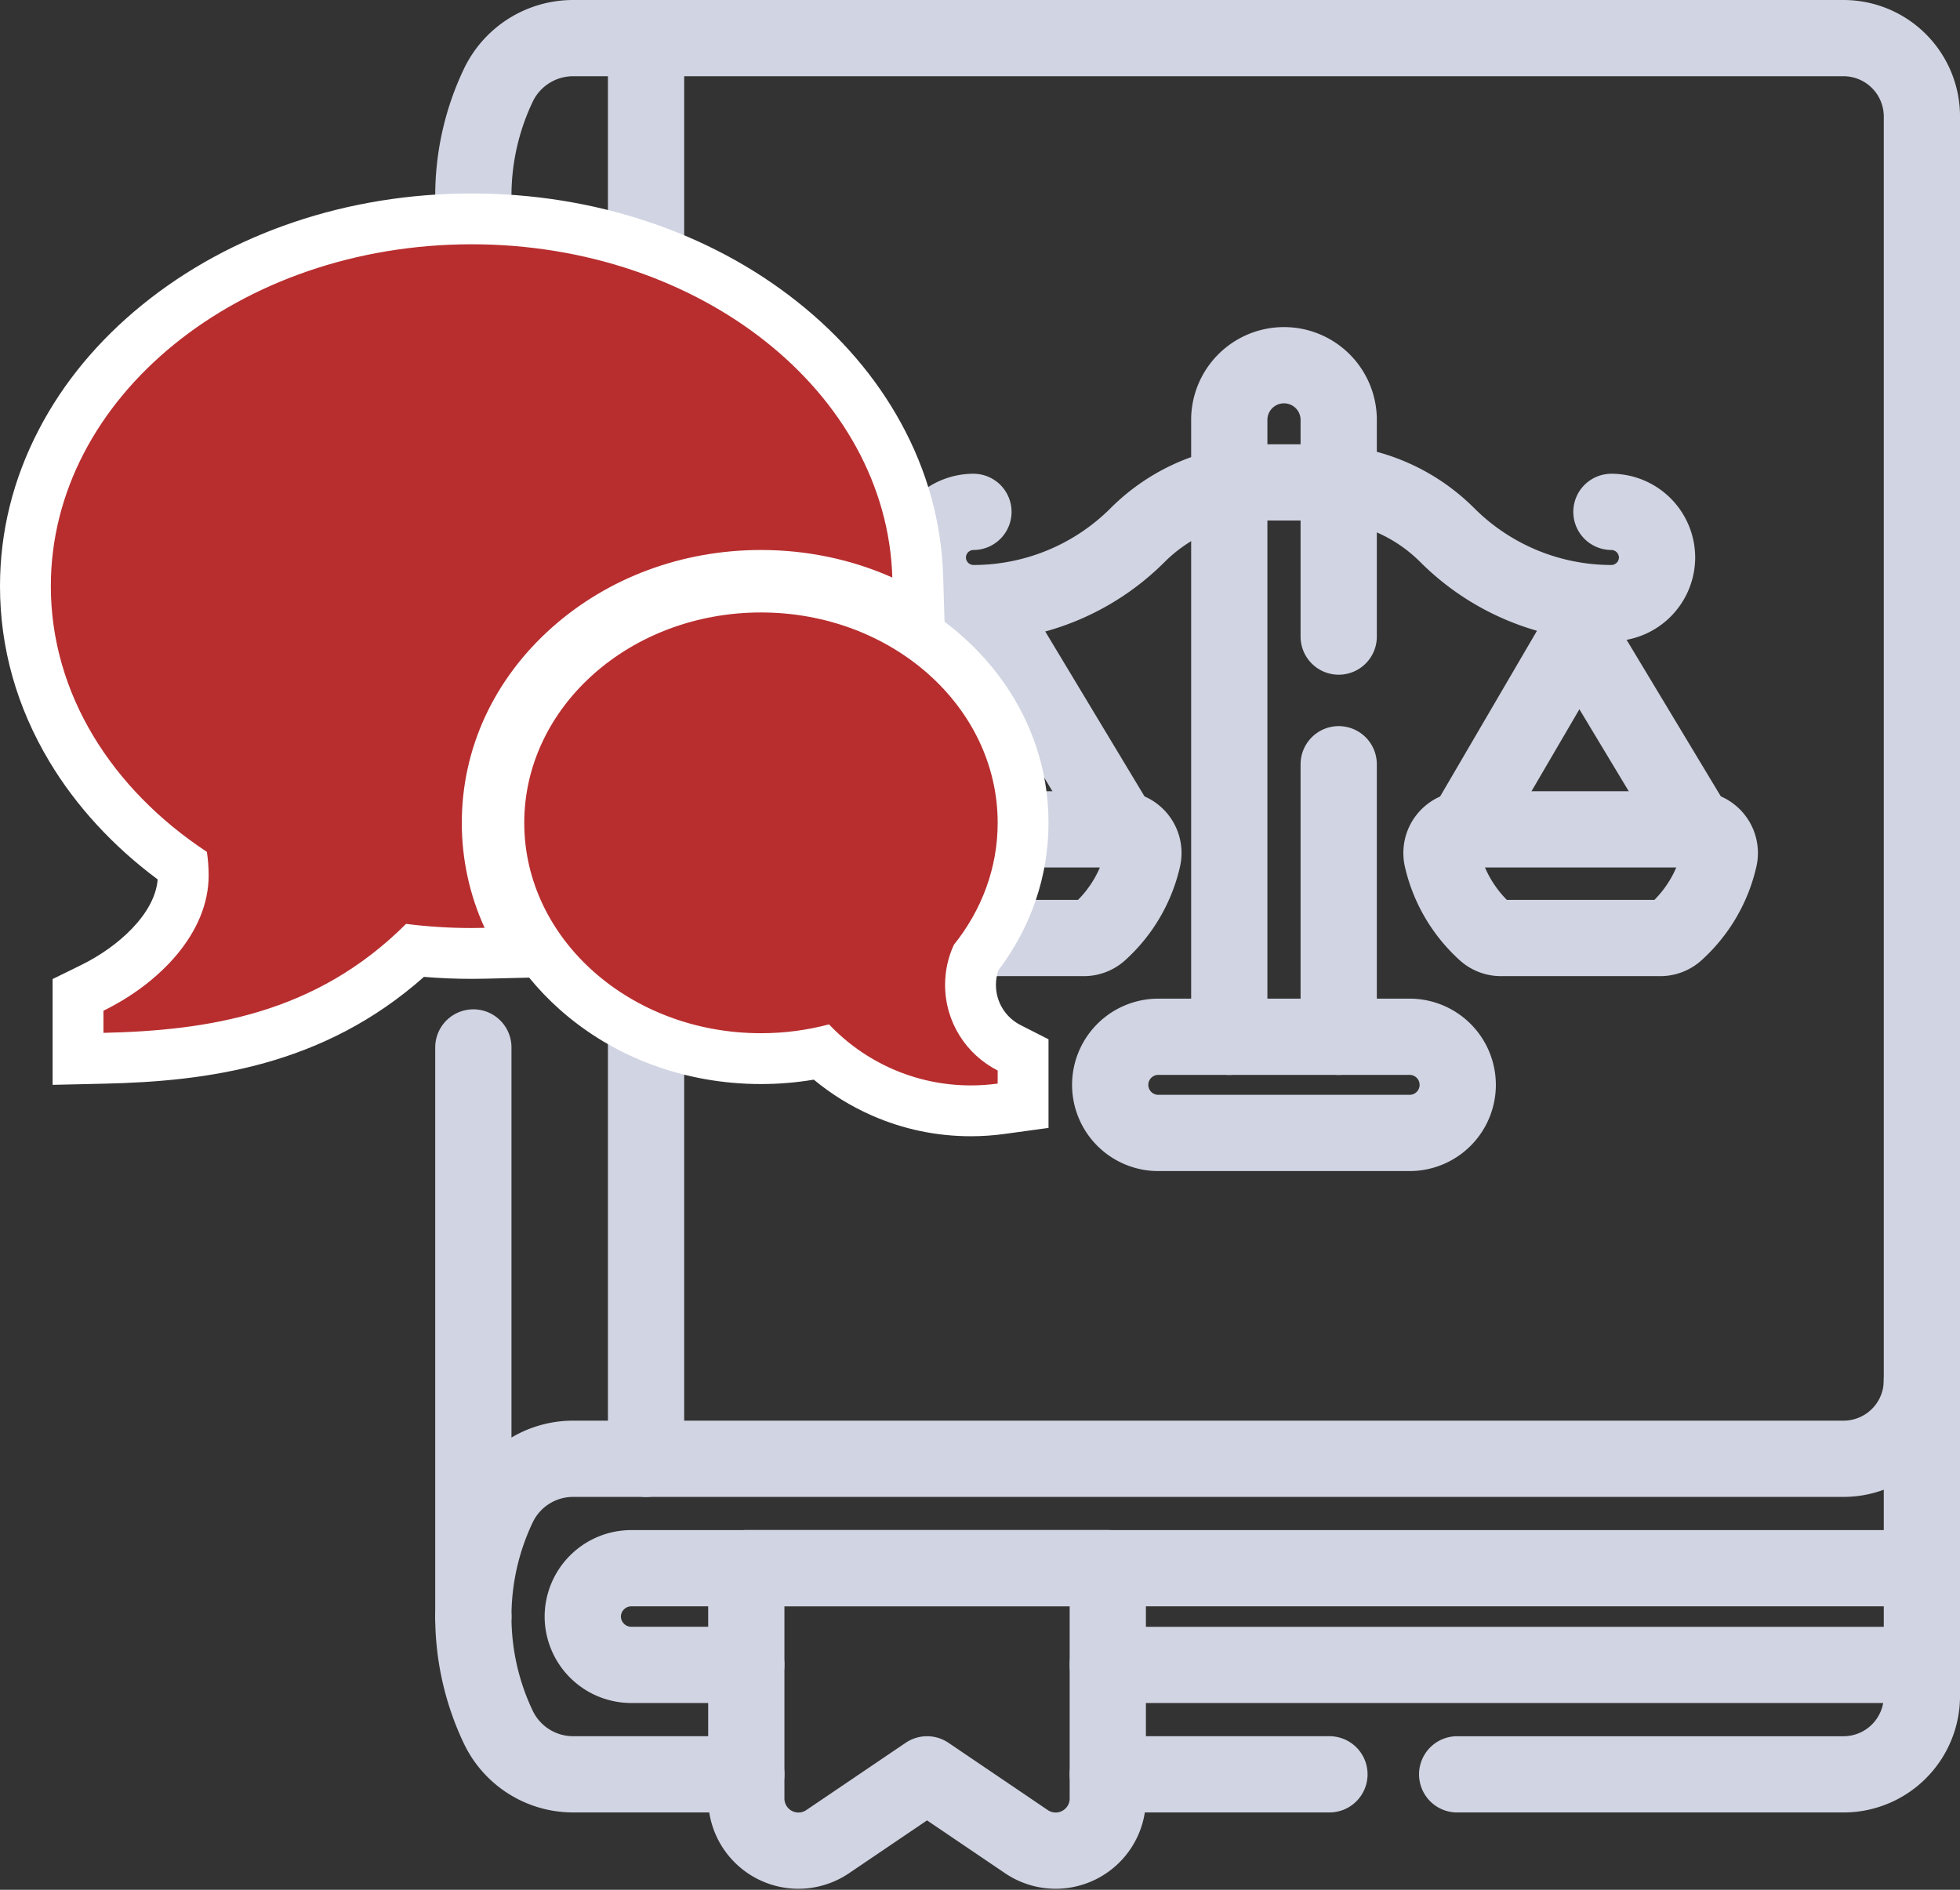 <svg xmlns="http://www.w3.org/2000/svg" width="77.113" height="74.359" viewBox="0 0 77.113 74.359">
  <rect x="0" y="0" width="77.113" height="74.359" fill="#333333" stroke="none"/>
  <g id="Group_2281" data-name="Group 2281" transform="translate(-1262.907 -1452.177)">
    <g id="law-book_1_" data-name="law-book (1)" transform="translate(1224.1 1446.177)">
      <line id="Line_176" data-name="Line 176" x1="8.721" transform="translate(82.391 75.816)" fill="none" stroke="#d1d4e2" stroke-linecap="round" stroke-linejoin="round" stroke-width="3"/>
      <path id="Path_3409" data-name="Path 3409" d="M345.427,375.55v12.416a3.084,3.084,0,0,1-3.084,3.084h-15.2" transform="translate(-231.006 -315.233)" fill="none" stroke="#d1d4e2" stroke-linecap="round" stroke-linejoin="round" stroke-width="3"/>
      <path id="Path_3410" data-name="Path 3410" d="M57.43,440.3a10.111,10.111,0,0,0,.977,4.341,3.261,3.261,0,0,0,2.948,1.867h6.814" transform="translate(0 -370.692)" fill="none" stroke="#d1d4e2" stroke-linecap="round" stroke-linejoin="round" stroke-width="3"/>
      <path id="Path_3411" data-name="Path 3411" d="M57.43,47.215V69.608a10.12,10.12,0,0,1,.977-4.341A3.263,3.263,0,0,1,61.355,63.4h49.982a3.084,3.084,0,0,0,3.084-3.084V10.584A3.085,3.085,0,0,0,111.337,7.5H61.355a3.261,3.261,0,0,0-2.948,1.867,10.116,10.116,0,0,0-.977,4.341V42.192" fill="none" stroke="#d1d4e2" stroke-linecap="round" stroke-linejoin="round" stroke-width="3"/>
      <path id="Path_3412" data-name="Path 3412" d="M140.117,427.042H89.355a1.912,1.912,0,0,0-1.923,1.883v.04a1.911,1.911,0,0,0,1.923,1.881h4.51" transform="translate(-25.697 -359.336)" fill="none" stroke="#d1d4e2" stroke-linecap="round" stroke-linejoin="round" stroke-width="3"/>
      <line id="Line_177" data-name="Line 177" x1="32.029" transform="translate(82.391 71.511)" fill="none" stroke="#d1d4e2" stroke-linecap="round" stroke-linejoin="round" stroke-width="3"/>
      <path id="Path_3413" data-name="Path 3413" d="M143.285,437.8l-3.911-2.649-3.911,2.649a2.05,2.05,0,0,1-3.2-1.7v-9.062h14.222V436.1A2.05,2.05,0,0,1,143.285,437.8Z" transform="translate(-64.094 -359.334)" fill="none" stroke="#d1d4e2" stroke-linecap="round" stroke-linejoin="round" stroke-width="3"/>
      <line id="Line_178" data-name="Line 178" y1="55.901" transform="translate(64.225 7.501)" fill="none" stroke="#d1d4e2" stroke-linecap="round" stroke-linejoin="round" stroke-width="3"/>
      <g id="Group_1788" data-name="Group 1788" transform="translate(72.842 20.324)">
        <path id="Path_3417" data-name="Path 3417" d="M164.854,154.93a5.585,5.585,0,0,0,1.707,2.906.917.917,0,0,0,.615.232h6.259a.916.916,0,0,0,.615-.232,5.584,5.584,0,0,0,1.707-2.906.929.929,0,0,0-.9-1.137h-9.094A.929.929,0,0,0,164.854,154.93Z" transform="translate(-164.83 -135.483)" fill="none" stroke="#d1d4e2" stroke-linecap="round" stroke-linejoin="round" stroke-width="3"/>
        <path id="Path_3418" data-name="Path 3418" d="M171.3,108.066l4.482-7.661,4.611,7.661" transform="translate(-170.369 -89.756)" fill="none" stroke="#d1d4e2" stroke-linecap="round" stroke-linejoin="round" stroke-width="3"/>
        <path id="Path_3419" data-name="Path 3419" d="M322.878,154.93a5.585,5.585,0,0,0,1.707,2.906.917.917,0,0,0,.615.232h6.259a.916.916,0,0,0,.615-.232,5.584,5.584,0,0,0,1.707-2.906.929.929,0,0,0-.9-1.137h-9.094A.929.929,0,0,0,322.878,154.93Z" transform="translate(-300.177 -135.483)" fill="none" stroke="#d1d4e2" stroke-linecap="round" stroke-linejoin="round" stroke-width="3"/>
        <path id="Path_3420" data-name="Path 3420" d="M329.32,108.066,333.8,100.4l4.611,7.661" transform="translate(-305.715 -89.756)" fill="none" stroke="#d1d4e2" stroke-linecap="round" stroke-linejoin="round" stroke-width="3"/>
        <path id="Path_3421" data-name="Path 3421" d="M208.923,59.813a1.8,1.8,0,0,1,1.795,1.795h0a1.8,1.8,0,0,1-1.795,1.795h0a9.134,9.134,0,0,1-6.458-2.675h0a7.08,7.08,0,0,0-5.006-2.074h-2.173a7.079,7.079,0,0,0-5.006,2.074h0a9.134,9.134,0,0,1-6.458,2.675h0a1.8,1.8,0,0,1-1.795-1.795h0a1.8,1.8,0,0,1,1.795-1.795" transform="translate(-179.559 -53.996)" fill="none" stroke="#d1d4e2" stroke-linecap="round" stroke-linejoin="round" stroke-width="3"/>
        <line id="Line_180" data-name="Line 180" y1="10.725" transform="translate(18.634 15.747)" fill="none" stroke="#d1d4e2" stroke-linecap="round" stroke-linejoin="round" stroke-width="3"/>
        <path id="Path_3422" data-name="Path 3422" d="M264.68,52.672V28.353a2.153,2.153,0,0,1,4.305,0v8.571" transform="translate(-250.351 -26.2)" fill="none" stroke="#d1d4e2" stroke-linecap="round" stroke-linejoin="round" stroke-width="3"/>
        <path id="Path_3423" data-name="Path 3423" d="M243.816,214.451h-9.889a1.892,1.892,0,0,1-1.892-1.892h0a1.892,1.892,0,0,1,1.892-1.892h9.889a1.892,1.892,0,0,1,1.892,1.892h0A1.892,1.892,0,0,1,243.816,214.451Z" transform="translate(-222.391 -184.196)" fill="none" stroke="#d1d4e2" stroke-linecap="round" stroke-linejoin="round" stroke-width="3"/>
      </g>
    </g>
    <g id="Icon_metro-bubbles" data-name="Icon metro-bubbles" transform="translate(1262.336 1456.646)" fill="#b82e2f">
      <path d="M 38.773 39.24 L 38.773 39.24 L 38.772 39.24 C 37.558 39.24 36.383 38.994 35.279 38.509 C 34.393 38.12 33.588 37.593 32.88 36.94 C 32.106 37.103 31.311 37.186 30.51 37.186 C 27.778 37.186 25.203 36.235 23.261 34.509 C 21.285 32.753 20.197 30.409 20.197 27.908 C 20.197 25.407 21.285 23.063 23.261 21.307 C 25.203 19.581 27.778 18.63 30.51 18.63 C 33.243 18.63 35.818 19.581 37.76 21.307 C 39.735 23.063 40.823 25.407 40.823 27.908 C 40.823 29.828 40.18 31.664 38.962 33.228 C 38.824 33.563 38.754 33.917 38.754 34.284 C 38.754 35.335 39.337 36.284 40.276 36.761 L 40.823 37.039 L 40.823 37.653 L 40.823 38.168 L 40.823 39.04 L 39.959 39.159 C 39.567 39.212 39.168 39.24 38.773 39.24 Z M 3.641 37.195 L 3.641 36.172 L 3.641 35.301 L 3.641 34.678 L 4.201 34.403 C 5.852 33.594 7.78 31.95 7.78 29.977 C 7.78 29.859 7.776 29.739 7.767 29.618 C 3.823 26.866 1.571 22.872 1.571 18.595 C 1.571 16.617 2.047 14.7 2.986 12.897 C 3.883 11.173 5.163 9.629 6.79 8.307 C 10.095 5.622 14.477 4.143 19.128 4.143 C 23.702 4.143 28.032 5.58 31.319 8.189 C 34.659 10.84 36.562 14.405 36.679 18.226 L 36.727 19.818 L 35.272 19.169 C 33.787 18.508 32.185 18.172 30.51 18.172 C 27.665 18.172 24.983 19.164 22.957 20.965 C 20.882 22.809 19.74 25.275 19.74 27.908 C 19.74 29.2 20.011 30.451 20.547 31.625 L 21.175 33.003 L 19.661 33.04 C 19.458 33.045 19.289 33.047 19.128 33.047 C 18.386 33.047 17.639 33.008 16.902 32.932 C 13.102 36.499 8.595 37.082 4.664 37.171 L 3.641 37.195 Z" stroke="none"/>
      <path d="M 38.772 38.24 C 39.124 38.24 39.475 38.216 39.823 38.168 L 39.823 37.653 C 38.595 37.029 37.754 35.755 37.754 34.284 C 37.754 33.721 37.877 33.188 38.098 32.709 C 39.184 31.355 39.823 29.698 39.823 27.908 C 39.823 23.336 35.654 19.63 30.51 19.63 C 25.367 19.63 21.197 23.336 21.197 27.908 C 21.197 32.48 25.367 36.186 30.51 36.186 C 31.441 36.186 32.339 36.064 33.187 35.838 C 34.59 37.317 36.573 38.24 38.772 38.24 M 4.641 36.172 C 8.745 36.078 12.99 35.44 16.547 31.884 C 17.388 31.991 18.25 32.047 19.128 32.047 C 19.298 32.047 19.468 32.044 19.637 32.04 C 19.048 30.75 18.74 29.352 18.74 27.908 C 18.74 24.985 20.001 22.254 22.292 20.218 C 24.502 18.254 27.42 17.172 30.51 17.172 C 32.329 17.172 34.089 17.547 35.679 18.256 C 35.458 10.983 28.132 5.143 19.128 5.143 C 9.984 5.143 2.571 11.166 2.571 18.595 C 2.571 22.817 4.966 26.583 8.71 29.05 C 8.756 29.352 8.78 29.662 8.78 29.977 C 8.78 32.238 6.857 34.215 4.641 35.301 L 4.641 36.172 M 38.773 40.24 L 38.772 40.24 C 37.419 40.24 36.108 39.966 34.877 39.425 C 34.046 39.06 33.28 38.587 32.588 38.013 C 31.905 38.128 31.21 38.186 30.51 38.186 C 27.532 38.186 24.722 37.146 22.596 35.256 C 22.154 34.863 21.751 34.442 21.39 33.999 L 19.685 34.04 C 19.474 34.045 19.297 34.047 19.128 34.047 C 18.502 34.047 17.874 34.021 17.25 33.969 C 13.284 37.492 8.696 38.08 4.687 38.171 L 2.641 38.218 L 2.641 34.054 L 3.761 33.505 C 5.208 32.796 6.668 31.494 6.774 30.134 C 5.024 28.834 3.566 27.25 2.522 25.51 C 1.228 23.353 0.571 21.026 0.571 18.595 C 0.571 16.454 1.085 14.382 2.099 12.435 C 3.059 10.59 4.426 8.939 6.16 7.531 C 9.642 4.701 14.248 3.143 19.128 3.143 C 23.927 3.143 28.478 4.657 31.941 7.406 C 33.664 8.774 35.037 10.38 36.021 12.179 C 37.057 14.074 37.614 16.098 37.678 18.195 L 37.733 19.993 C 37.97 20.172 38.201 20.361 38.424 20.56 C 40.616 22.508 41.823 25.118 41.823 27.908 C 41.823 30.003 41.14 32.006 39.845 33.72 C 39.785 33.9 39.754 34.089 39.754 34.284 C 39.754 34.956 40.127 35.564 40.729 35.869 L 41.823 36.425 L 41.823 39.912 L 40.095 40.149 C 39.659 40.209 39.214 40.24 38.773 40.24 Z" stroke="none" fill="#fff"/>
    </g>
  </g>
</svg>
